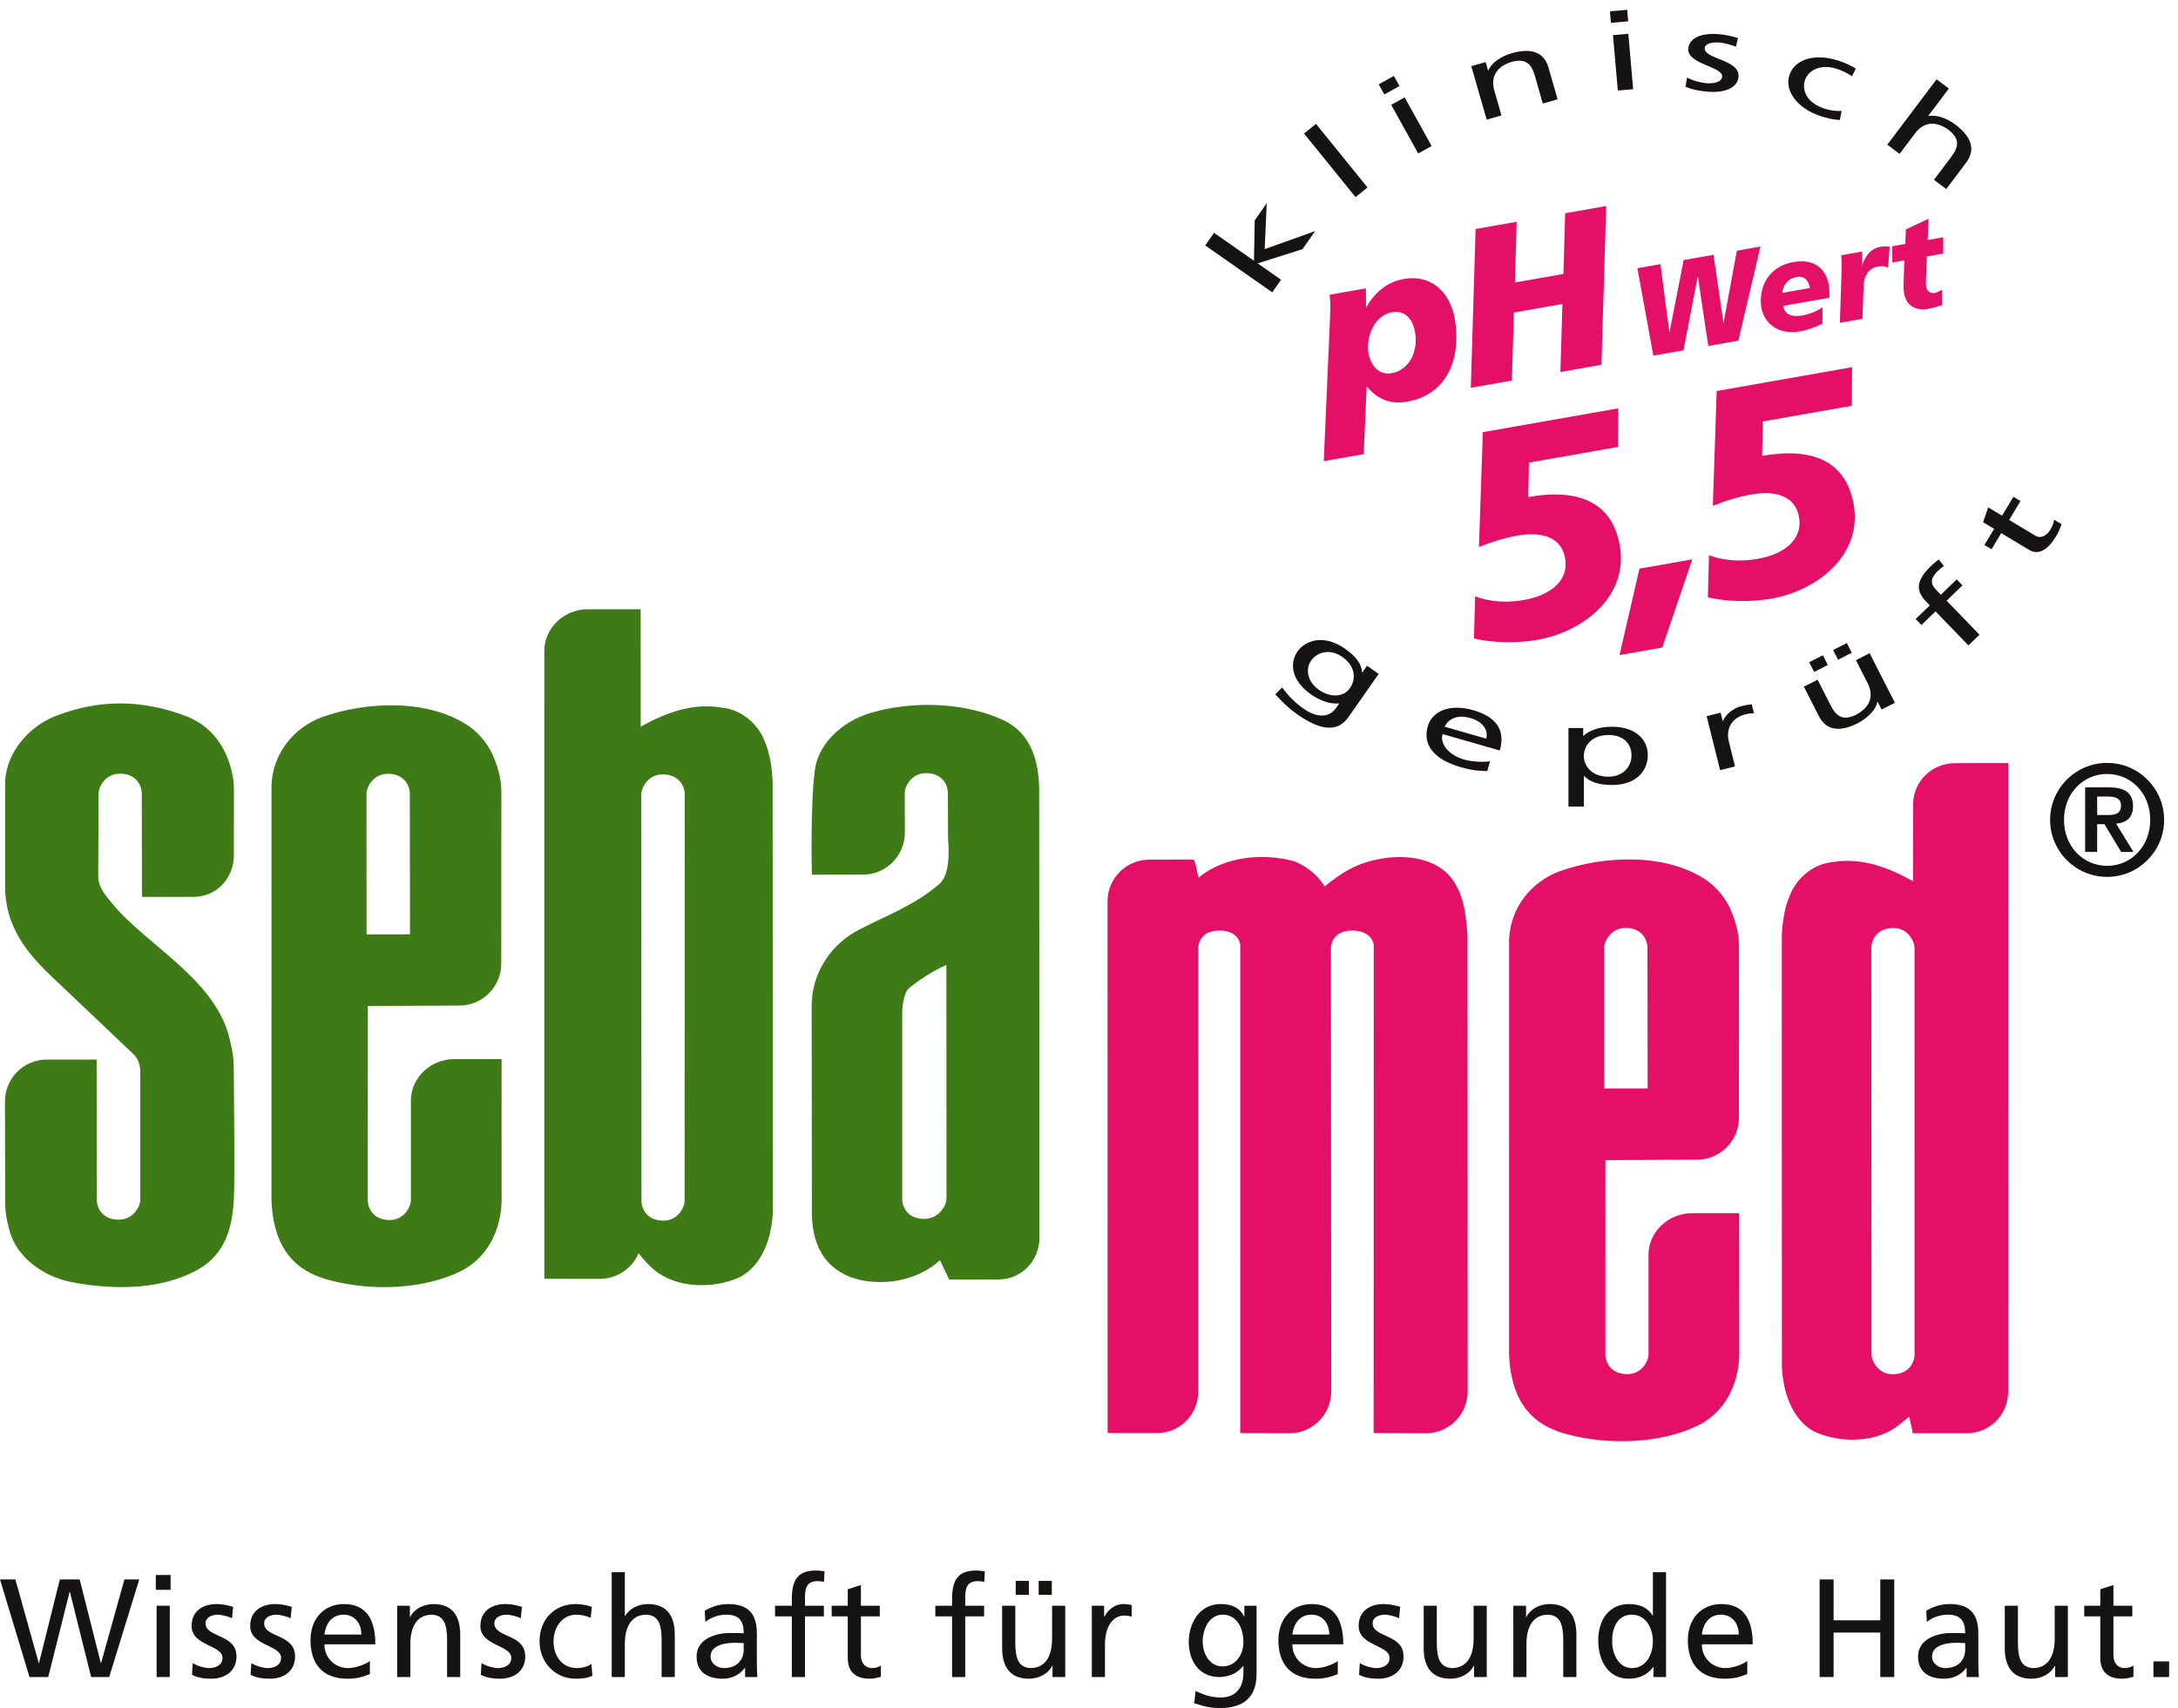 <?xml version="1.0" encoding="UTF-8"?>
<svg width="167pt" version="1.1" xmlns="http://www.w3.org/2000/svg" height="131pt" viewBox="0 0 167 131" xmlns:xlink="http://www.w3.org/1999/xlink">
 <defs>
  <clipPath id="Clip0">
   <path d="M0 0 L0 130.248 L166.319 130.248 L166.319 0 L0 0 Z" transform="translate(0, 0.752)"/>
  </clipPath>
 </defs>
 <g id="Hintergrund">
  <g id="Gruppe1" clip-path="url(#Clip0)">
   <path style="fill:#161413; fill-rule:nonzero;stroke:none;" d="M0 0 L1.18 0 L2.97 6.411 L2.991 6.411 L4.588 0 L6.111 0 L7.729 6.411 L7.751 6.411 L9.541 0 L10.677 0 L8.373 7.484 L6.989 7.484 L5.359 0.944 L5.339 0.944 L3.698 7.484 L2.263 7.484 L0 0 Z" transform="translate(0, 121.136)"/>
   <path style="fill:#161413; fill-rule:nonzero;stroke:none;" d="M0.065 2.358 L1.072 2.358 L1.072 7.826 L0.065 7.826 L0.065 2.358 Z M1.137 1.136 L0 1.136 L0 0 L1.137 0 L1.137 1.136 Z" transform="translate(11.945, 120.794)"/>
   <path style="fill:#161413; fill-rule:nonzero;stroke:none;" d="M0.085 4.524 C0.482 4.782 1.051 4.911 1.34 4.911 C1.801 4.911 2.369 4.717 2.369 4.128 C2.369 3.131 0 3.217 0 1.684 C0 0.546 0.846 0 1.928 0 C2.401 0 2.786 0.097 3.183 0.215 L3.098 1.095 C2.873 0.955 2.272 0.814 2.036 0.814 C1.522 0.814 1.072 1.029 1.072 1.48 C1.072 2.595 3.44 2.273 3.44 4.021 C3.44 5.189 2.508 5.725 1.533 5.725 C1.018 5.725 0.493 5.671 0.031 5.426 L0.085 4.524 Z" transform="translate(14.691, 123.023)"/>
   <path style="fill:#161413; fill-rule:nonzero;stroke:none;" d="M0.086 4.524 C0.483 4.782 1.051 4.911 1.34 4.911 C1.802 4.911 2.369 4.717 2.369 4.128 C2.369 3.131 0 3.217 0 1.684 C0 0.546 0.848 0 1.93 0 C2.401 0 2.787 0.097 3.185 0.215 L3.098 1.095 C2.874 0.955 2.272 0.814 2.036 0.814 C1.523 0.814 1.072 1.029 1.072 1.48 C1.072 2.595 3.441 2.273 3.441 4.021 C3.441 5.189 2.509 5.725 1.534 5.725 C1.018 5.725 0.494 5.671 0.031 5.426 L0.086 4.524 Z" transform="translate(19.184, 123.023)"/>
   <path style="fill:#161413; fill-rule:nonzero;stroke:none;" d="M3.902 2.338 C3.902 1.502 3.409 0.814 2.541 0.814 C1.555 0.814 1.147 1.63 1.071 2.338 L3.902 2.338 Z M4.556 5.371 C4.171 5.511 3.73 5.725 2.83 5.725 C0.891 5.725 0 4.546 0 2.766 C0 1.147 1.018 0 2.562 0 C4.384 0 4.975 1.329 4.975 3.088 L1.071 3.088 C1.071 4.171 1.918 4.911 2.873 4.911 C3.538 4.911 4.309 4.567 4.556 4.364 L4.556 5.371 Z" transform="translate(23.806, 123.023)"/>
   <path style="fill:#161413; fill-rule:nonzero;stroke:none;" d="M0 0.129 L0.977 0.129 L0.977 0.998 L0.998 0.998 C1.298 0.375 2.027 0 2.787 0 C4.203 0 4.836 0.88 4.836 2.349 L4.836 5.597 L3.828 5.597 L3.828 2.766 C3.828 1.491 3.549 0.869 2.67 0.814 C1.524 0.814 1.009 1.737 1.009 3.066 L1.009 5.597 L0 5.597 L0 0.129 Z" transform="translate(30.453, 123.023)"/>
   <path style="fill:#161413; fill-rule:nonzero;stroke:none;" d="M0.085 4.524 C0.482 4.782 1.051 4.911 1.34 4.911 C1.801 4.911 2.369 4.717 2.369 4.128 C2.369 3.131 0 3.217 0 1.684 C0 0.546 0.847 0 1.93 0 C2.401 0 2.786 0.097 3.184 0.215 L3.098 1.095 C2.872 0.955 2.272 0.814 2.037 0.814 C1.521 0.814 1.071 1.029 1.071 1.48 C1.071 2.595 3.44 2.273 3.44 4.021 C3.44 5.189 2.508 5.725 1.532 5.725 C1.018 5.725 0.492 5.671 0.032 5.426 L0.085 4.524 Z" transform="translate(36.835, 123.023)"/>
   <path style="fill:#161413; fill-rule:nonzero;stroke:none;" d="M3.924 1.051 C3.537 0.891 3.152 0.814 2.83 0.814 C1.705 0.814 1.073 1.822 1.073 2.862 C1.073 3.839 1.598 4.911 2.894 4.911 C3.237 4.911 3.665 4.804 3.978 4.599 L4.053 5.5 C3.633 5.693 3.152 5.725 2.787 5.725 C1.136 5.725 0 4.428 0 2.862 C0 1.202 1.115 0 2.787 0 C3.194 0 3.721 0.097 4.01 0.215 L3.924 1.051 Z" transform="translate(41.37, 123.023)"/>
   <path style="fill:#161413; fill-rule:nonzero;stroke:none;" d="M0 0 L1.007 0 L1.007 3.355 L1.029 3.355 C1.394 2.776 2.026 2.443 2.787 2.443 C4.202 2.443 4.836 3.323 4.836 4.792 L4.836 8.04 L3.827 8.04 L3.827 5.209 C3.827 3.934 3.549 3.312 2.669 3.257 C1.522 3.257 1.007 4.18 1.007 5.509 L1.007 8.04 L0 8.04 L0 0 Z" transform="translate(46.903, 120.58)"/>
   <path style="fill:#161413; fill-rule:nonzero;stroke:none;" d="M3.614 2.991 C3.398 2.991 3.185 2.97 2.97 2.97 C2.424 2.97 1.072 3.056 1.072 4.021 C1.072 4.599 1.63 4.911 2.091 4.911 C3.089 4.911 3.614 4.288 3.614 3.475 L3.614 2.991 Z M0.623 0.515 C1.127 0.215 1.726 0 2.424 0 C3.989 0 4.621 0.771 4.621 2.264 L4.621 4.524 C4.621 5.146 4.643 5.436 4.664 5.597 L3.721 5.597 L3.721 4.89 L3.698 4.89 C3.463 5.222 2.928 5.725 2.005 5.725 C0.826 5.725 0 5.211 0 4.021 C0 2.648 1.502 2.22 2.54 2.22 C2.938 2.22 3.216 2.22 3.614 2.241 C3.614 1.298 3.271 0.814 2.262 0.814 C1.694 0.814 1.083 1.029 0.676 1.373 L0.623 0.515 Z" transform="translate(53.412, 123.023)"/>
   <path style="fill:#161413; fill-rule:nonzero;stroke:none;" d="M1.287 3.516 L0 3.516 L0 2.701 L1.287 2.701 L1.287 2.198 C1.287 0.869 1.63 0 3.12 0 C3.377 0 3.592 0.032 3.795 0.063 L3.753 0.88 C3.636 0.836 3.441 0.814 3.27 0.814 C2.403 0.814 2.295 1.372 2.295 2.112 L2.295 2.701 L3.742 2.701 L3.742 3.516 L2.295 3.516 L2.295 8.169 L1.287 8.169 L1.287 3.516 Z" transform="translate(59.428, 120.451)"/>
   <path style="fill:#161413; fill-rule:nonzero;stroke:none;" d="M3.688 2.402 L2.241 2.402 L2.241 5.393 C2.241 6.025 2.627 6.369 3.089 6.369 C3.398 6.369 3.624 6.272 3.773 6.175 L3.773 7.033 C3.549 7.097 3.239 7.183 2.915 7.183 C1.877 7.183 1.233 6.69 1.233 5.597 L1.233 2.402 L0 2.402 L0 1.587 L1.233 1.587 L1.233 0.322 L2.241 0 L2.241 1.587 L3.688 1.587 L3.688 2.402 Z" transform="translate(63.77, 121.565)"/>
   <path style="fill:#161413; fill-rule:nonzero;stroke:none;" d="M1.284 3.516 L0 3.516 L0 2.701 L1.284 2.701 L1.284 2.198 C1.284 0.869 1.629 0 3.118 0 C3.376 0 3.59 0.032 3.793 0.063 L3.751 0.88 C3.634 0.836 3.441 0.814 3.268 0.814 C2.4 0.814 2.293 1.372 2.293 2.112 L2.293 2.701 L3.74 2.701 L3.74 3.516 L2.293 3.516 L2.293 8.169 L1.284 8.169 L1.284 3.516 Z" transform="translate(71.718, 120.451)"/>
   <path style="fill:#161413; fill-rule:nonzero;stroke:none;" d="M2.799 0 L3.807 0 L3.807 1.071 L2.799 1.071 L2.799 0 Z M1.041 0 L2.049 0 L2.049 1.071 L1.041 1.071 L1.041 0 Z M4.836 7.375 L3.861 7.375 L3.861 6.506 L3.84 6.506 C3.539 7.128 2.811 7.503 2.049 7.503 C0.634 7.503 0 6.625 0 5.155 L0 1.907 L1.009 1.907 L1.009 4.737 C1.009 6.012 1.287 6.635 2.167 6.689 C3.314 6.689 3.829 5.767 3.829 4.436 L3.829 1.907 L4.836 1.907 L4.836 7.375 Z" transform="translate(76.841, 121.245)"/>
   <path style="fill:#161413; fill-rule:nonzero;stroke:none;" d="M0 0.129 L0.944 0.129 L0.944 0.977 L0.966 0.977 C1.233 0.408 1.812 0 2.392 0 C2.691 0 2.841 0.033 3.056 0.075 L3.056 0.977 C2.874 0.901 2.67 0.88 2.499 0.88 C1.598 0.88 1.008 1.737 1.008 3.109 L1.008 5.597 L0 5.597 L0 0.129 Z" transform="translate(83.716, 123.023)"/>
   <path style="fill:#161413; fill-rule:nonzero;stroke:none;" d="M4.191 2.927 C4.191 1.791 3.666 0.814 2.592 0.814 C1.575 0.814 1.07 1.919 1.07 2.852 C1.07 3.882 1.649 4.782 2.592 4.782 C3.537 4.782 4.191 3.945 4.191 2.927 Z M5.199 5.36 C5.199 7.022 4.341 7.977 2.38 7.977 C1.8 7.977 1.298 7.901 0.417 7.602 L0.524 6.669 C1.298 7.022 1.758 7.162 2.498 7.162 C3.559 7.162 4.191 6.443 4.191 5.285 L4.191 4.749 L4.169 4.749 C3.741 5.318 3.033 5.597 2.337 5.597 C0.77 5.597 0 4.32 0 2.905 C0 1.502 0.792 0 2.444 0 C3.408 0 3.944 0.354 4.244 0.944 L4.266 0.944 L4.266 0.129 L5.199 0.129 L5.199 5.36 Z" transform="translate(91.148, 123.023)"/>
   <path style="fill:#161413; fill-rule:nonzero;stroke:none;" d="M3.901 2.338 C3.901 1.502 3.408 0.814 2.539 0.814 C1.555 0.814 1.146 1.63 1.071 2.338 L3.901 2.338 Z M4.554 5.371 C4.168 5.511 3.728 5.725 2.828 5.725 C0.889 5.725 0 4.546 0 2.766 C0 1.147 1.018 0 2.561 0 C4.385 0 4.974 1.329 4.974 3.088 L1.071 3.088 C1.071 4.171 1.917 4.911 2.873 4.911 C3.535 4.911 4.308 4.567 4.554 4.364 L4.554 5.371 Z" transform="translate(98.022, 123.023)"/>
   <path style="fill:#161413; fill-rule:nonzero;stroke:none;" d="M0.087 4.524 C0.484 4.782 1.052 4.911 1.34 4.911 C1.802 4.911 2.37 4.717 2.37 4.128 C2.37 3.131 0 3.217 0 1.684 C0 0.546 0.847 0 1.93 0 C2.402 0 2.788 0.097 3.184 0.215 L3.099 1.095 C2.873 0.955 2.274 0.814 2.037 0.814 C1.524 0.814 1.073 1.029 1.073 1.48 C1.073 2.595 3.442 2.273 3.442 4.021 C3.442 5.189 2.51 5.725 1.533 5.725 C1.019 5.725 0.493 5.671 0.032 5.426 L0.087 4.524 Z" transform="translate(104.176, 123.023)"/>
   <path style="fill:#161413; fill-rule:nonzero;stroke:none;" d="M4.835 5.468 L3.858 5.468 L3.858 4.599 L3.837 4.599 C3.538 5.221 2.808 5.596 2.046 5.596 C0.631 5.596 0 4.718 0 3.248 L0 0 L1.006 0 L1.006 2.83 C1.006 4.105 1.287 4.728 2.165 4.782 C3.311 4.782 3.828 3.86 3.828 2.529 L3.828 0 L4.835 0 L4.835 5.468 Z" transform="translate(109.163, 123.152)"/>
   <path style="fill:#161413; fill-rule:nonzero;stroke:none;" d="M0 0.129 L0.976 0.129 L0.976 0.998 L0.998 0.998 C1.297 0.375 2.026 0 2.788 0 C4.203 0 4.836 0.88 4.836 2.349 L4.836 5.597 L3.828 5.597 L3.828 2.766 C3.828 1.491 3.549 0.869 2.67 0.814 C1.521 0.814 1.007 1.737 1.007 3.066 L1.007 5.597 L0 5.597 L0 0.129 Z" transform="translate(116.036, 123.023)"/>
   <path style="fill:#161413; fill-rule:nonzero;stroke:none;" d="M2.583 7.354 C3.72 7.354 4.192 6.228 4.192 5.316 C4.192 4.297 3.666 3.257 2.572 3.257 C1.48 3.257 1.05 4.287 1.072 5.285 C1.05 6.142 1.5 7.354 2.583 7.354 Z M4.235 7.268 L4.213 7.268 C3.945 7.675 3.324 8.168 2.348 8.168 C0.697 8.168 0 6.7 0 5.209 C0 3.741 0.772 2.443 2.36 2.443 C3.313 2.443 3.86 2.818 4.171 3.323 L4.192 3.323 L4.192 0 L5.2 0 L5.2 8.04 L4.235 8.04 L4.235 7.268 Z" transform="translate(122.545, 120.58)"/>
   <path style="fill:#161413; fill-rule:nonzero;stroke:none;" d="M3.903 2.338 C3.903 1.502 3.41 0.814 2.541 0.814 C1.555 0.814 1.147 1.63 1.074 2.338 L3.903 2.338 Z M4.556 5.371 C4.171 5.511 3.733 5.725 2.832 5.725 C0.89 5.725 0 4.546 0 2.766 C0 1.147 1.02 0 2.563 0 C4.384 0 4.976 1.329 4.976 3.088 L1.074 3.088 C1.074 4.171 1.918 4.911 2.874 4.911 C3.538 4.911 4.311 4.567 4.556 4.364 L4.556 5.371 Z" transform="translate(129.418, 123.023)"/>
   <path style="fill:#161413; fill-rule:nonzero;stroke:none;" d="M0 0 L1.071 0 L1.071 3.131 L4.652 3.131 L4.652 0 L5.723 0 L5.723 7.484 L4.652 7.484 L4.652 4.074 L1.071 4.074 L1.071 7.484 L0 7.484 L0 0 Z" transform="translate(139.521, 121.136)"/>
   <path style="fill:#161413; fill-rule:nonzero;stroke:none;" d="M3.614 2.991 C3.399 2.991 3.184 2.97 2.97 2.97 C2.423 2.97 1.071 3.056 1.071 4.021 C1.071 4.599 1.63 4.911 2.091 4.911 C3.088 4.911 3.614 4.288 3.614 3.475 L3.614 2.991 Z M0.623 0.515 C1.128 0.215 1.726 0 2.423 0 C3.989 0 4.621 0.771 4.621 2.264 L4.621 4.524 C4.621 5.146 4.642 5.436 4.664 5.597 L3.721 5.597 L3.721 4.89 L3.699 4.89 C3.463 5.222 2.928 5.725 2.006 5.725 C0.826 5.725 0 5.211 0 4.021 C0 2.648 1.503 2.22 2.541 2.22 C2.937 2.22 3.216 2.22 3.614 2.241 C3.614 1.298 3.269 0.814 2.263 0.814 C1.694 0.814 1.083 1.029 0.675 1.373 L0.623 0.515 Z" transform="translate(147.069, 123.023)"/>
   <path style="fill:#161413; fill-rule:nonzero;stroke:none;" d="M4.836 5.468 L3.86 5.468 L3.86 4.599 L3.838 4.599 C3.538 5.221 2.81 5.596 2.048 5.596 C0.632 5.596 0 4.718 0 3.248 L0 0 L1.008 0 L1.008 2.83 C1.008 4.105 1.286 4.728 2.165 4.782 C3.313 4.782 3.828 3.86 3.828 2.529 L3.828 0 L4.836 0 L4.836 5.468 Z" transform="translate(153.718, 123.152)"/>
   <path style="fill:#161413; fill-rule:nonzero;stroke:none;" d="M3.687 2.402 L2.24 2.402 L2.24 5.393 C2.24 6.025 2.627 6.369 3.087 6.369 C3.399 6.369 3.623 6.272 3.774 6.175 L3.774 7.033 C3.548 7.097 3.238 7.183 2.915 7.183 C1.875 7.183 1.233 6.69 1.233 5.597 L1.233 2.402 L0 2.402 L0 1.587 L1.233 1.587 L1.233 0.322 L2.24 0 L2.24 1.587 L3.687 1.587 L3.687 2.402 Z" transform="translate(159.809, 121.565)"/>
   <path style="fill:#161413; fill-rule:nonzero;stroke:none;" d="M0 0 L1.201 0 L1.201 1.201 L0 1.201 L0 0 Z" transform="translate(165.118, 127.419)"/>
   <path style="fill:#e41067; fill-rule:evenodd;stroke:none;" d="M11.06 0 L0.679 1.827 L0.382 10.635 C1.3 10.262 2.3 9.944 3.371 9.756 C5.009 9.468 6.682 9.76 6.987 11.49 C7.309 13.312 5.71 14.367 3.844 14.695 C2.775 14.884 1.468 14.926 0.088 14.418 L0 17.649 C1.448 18.004 3.398 18.013 4.856 17.757 C8.405 17.132 11.867 14.409 11.181 10.518 C10.59 7.171 7.987 6.126 4.163 6.8 L4.214 4.162 L11.043 2.96 L11.06 0 Z" transform="translate(113.018, 31.318)"/>
   <path style="fill:#e41067; fill-rule:evenodd;stroke:none;" d="M0 7.342 L3.279 6.765 L5.579 0 L1.529 0.713 L0 7.342 Z" transform="translate(124.179, 42.899)"/>
   <path style="fill:#e41067; fill-rule:evenodd;stroke:none;" d="M11.057 0 L0.677 1.827 L0.38 10.635 C1.298 10.262 2.299 9.945 3.369 9.757 C5.008 9.469 6.68 9.761 6.985 11.49 C7.306 13.312 5.709 14.367 3.841 14.696 C2.773 14.884 1.465 14.926 0.086 14.418 L0 17.649 C1.446 18.005 3.397 18.014 4.853 17.758 C8.405 17.132 11.867 14.41 11.178 10.518 C10.588 7.171 7.986 6.127 4.161 6.801 L4.213 4.162 L11.041 2.96 L11.057 0 Z" transform="translate(130.952, 28.161)"/>
   <path style="fill:#e41067; fill-rule:evenodd;stroke:none;" d="M3.432 6.079 C3.227 4.918 3.806 3.185 5.236 2.934 C6.195 2.765 6.812 3.401 7.002 4.479 C7.243 5.843 6.626 7.357 5.195 7.608 C4.185 7.786 3.59 6.972 3.432 6.079 Z M0 14.354 L3.062 13.816 L3.291 8.621 C4.123 9.602 5.083 10.024 6.412 9.789 C9.578 9.232 10.552 6.301 10.043 3.423 C9.696 1.454 8.294 0 6.138 0.379 C5.044 0.571 4 1.241 3.274 2.532 L3.241 2.538 L3.23 1.1 L0.452 1.589 C0.481 1.947 0.525 2.392 0.499 2.934 L0 14.354 Z" transform="translate(101.501, 21.015)"/>
   <path style="fill:#e41067; fill-rule:evenodd;stroke:none;" d="M0 13.941 L3.149 13.387 L3.304 8.17 L7.023 7.516 L6.868 12.732 L10.016 12.178 L10.382 0 L7.234 0.555 L7.101 5.211 L3.383 5.865 L3.515 1.209 L0.366 1.764 L0 13.941 Z" transform="translate(112.776, 15.799)"/>
   <path style="fill:#e41067; fill-rule:evenodd;stroke:none;" d="M1.225 8.368 L3.535 7.961 L4.622 2.335 L4.642 2.332 L5.439 7.627 L7.746 7.22 L9.437 0 L7.628 0.319 L6.615 5.812 L6.595 5.815 L5.84 0.634 L3.549 1.037 L2.47 6.542 L2.451 6.545 L1.77 1.35 L0 1.661 L1.225 8.368 Z" transform="translate(125.547, 18.908)"/>
   <path style="fill:#e41067; fill-rule:evenodd;stroke:none;" d="M1.805 2.598 C1.844 2.096 2.158 1.515 2.908 1.383 C3.543 1.27 3.834 1.685 3.929 2.224 L1.805 2.598 Z M4.895 3.7 C4.454 4.016 3.85 4.241 3.388 4.322 C2.33 4.509 1.986 4.133 1.871 3.598 L5.421 2.973 C5.435 2.663 5.415 2.21 5.38 2.009 C5.11 0.489 4.003 0 2.685 0.231 C0.453 0.624 0 2.549 0.206 3.713 C0.429 4.973 1.514 5.842 3.188 5.548 C3.688 5.46 4.316 5.25 4.888 4.961 L4.895 3.7 Z" transform="translate(134.849, 19.864)"/>
   <path style="fill:#e41067; fill-rule:evenodd;stroke:none;" d="M0.105 0.7 C0.137 1.161 0.135 1.598 0.125 2.046 L0 5.885 L1.731 5.58 L1.815 3.186 C1.809 2.423 2.128 1.712 2.859 1.584 C3.187 1.526 3.444 1.521 3.696 1.654 L3.821 0.056 C3.572 0 3.298 0.019 3.066 0.06 C2.354 0.186 1.896 0.841 1.721 1.477 L1.702 1.48 L1.712 0.417 L0.105 0.7 Z" transform="translate(141.074, 18.873)"/>
   <path style="fill:#e41067; fill-rule:evenodd;stroke:none;" d="M0.003 3.354 L0.926 3.192 L0.877 4.649 C0.855 5.198 0.861 5.456 0.905 5.706 C1.09 6.754 1.868 7.064 2.753 6.907 C3.1 6.846 3.457 6.743 3.815 6.621 L3.803 5.443 C3.633 5.542 3.454 5.653 3.272 5.686 C2.924 5.746 2.664 5.564 2.606 5.228 C2.563 4.987 2.586 4.726 2.597 4.337 L2.649 2.89 L3.908 2.667 L3.905 1.419 L2.712 1.629 L2.783 0 L1.041 0.811 L0.992 1.932 L0 2.107 L0.003 3.354 Z" transform="translate(145.092, 16.778)"/>
   <path style="fill:#161413; fill-rule:evenodd;stroke:none;" d="M5.142 6.835 L5.817 5.869 L4.021 4.612 L7.458 3.526 L8.428 2.139 L4.561 3.52 L4.718 0 L3.797 1.315 L3.74 4.415 L0.678 2.271 L0 3.236 L5.142 6.835 Z" transform="translate(92.41, 15.586)"/>
   <path style="fill:#161413; fill-rule:evenodd;stroke:none;" d="M3.951 5.618 L4.866 4.876 L0.917 0 L0 0.742 L3.951 5.618 Z" transform="translate(99.989, 9.501)"/>
   <path style="fill:#161413; fill-rule:evenodd;stroke:none;" d="M1.163 0 L0 0.645 L0.431 1.42 L1.594 0.775 L1.163 0 Z M3.029 5.949 L4.059 5.378 L1.99 1.646 L0.959 2.219 L3.029 5.949 Z" transform="translate(105.714, 5.822)"/>
   <path style="fill:#161413; fill-rule:evenodd;stroke:none;" d="M1.178 5.554 L2.31 5.228 L1.767 3.33 C1.48 2.333 1.86 1.476 3.151 1.105 C4.151 0.862 4.6 1.239 4.873 2.195 L5.481 4.319 L6.616 3.994 L5.917 1.558 C5.602 0.456 4.701 0 3.107 0.456 C2.253 0.701 1.514 1.218 1.31 1.781 L1.286 1.788 L1.099 1.137 L0 1.452 L1.178 5.554 Z" transform="translate(112.815, 3.624)"/>
   <path style="fill:#161413; fill-rule:evenodd;stroke:none;" d="M1.324 0 L0 0.115 L0.077 0.999 L1.402 0.884 L1.324 0 Z M0.607 6.193 L1.781 6.091 L1.411 1.84 L0.234 1.943 L0.607 6.193 Z" transform="translate(123.442, 0.752)"/>
   <path style="fill:#161413; fill-rule:evenodd;stroke:none;" d="M0 4.134 C0.52 4.373 1.129 4.468 1.729 4.521 C2.867 4.62 3.991 4.299 4.069 3.39 C4.188 2.031 1.405 2.04 1.479 1.173 C1.511 0.822 2.051 0.702 2.65 0.755 C2.925 0.778 3.616 0.948 3.869 1.079 L4.028 0.405 C3.573 0.273 3.131 0.158 2.581 0.11 C1.317 0 0.294 0.339 0.217 1.222 C0.112 2.414 2.881 2.589 2.812 3.363 C2.772 3.822 2.098 3.914 1.559 3.867 C1.223 3.838 0.568 3.68 0.124 3.439 L0 4.134 Z" transform="translate(129.234, 2.512)"/>
   <path style="fill:#161413; fill-rule:evenodd;stroke:none;" d="M5.478 1.206 C5.184 1.014 4.624 0.753 4.171 0.604 C2.307 0 0.777 0.488 0.378 1.721 C0 2.883 0.953 4.257 2.79 4.854 C3.195 4.985 3.739 5.136 4.252 5.144 L4.386 4.448 C3.991 4.487 3.487 4.412 3.104 4.287 C1.662 3.818 1.335 2.832 1.571 2.108 C1.821 1.337 2.769 0.817 4.021 1.225 C4.38 1.341 4.791 1.537 5.182 1.795 L5.478 1.206 Z" transform="translate(136.822, 4.055)"/>
   <path style="fill:#161413; fill-rule:evenodd;stroke:none;" d="M0 5.011 L0.942 5.721 L2.131 4.144 C2.755 3.315 3.669 3.104 4.741 3.912 C5.538 4.564 5.506 5.147 4.907 5.943 L3.577 7.706 L4.52 8.417 L6.044 6.393 C6.734 5.477 6.555 4.483 5.234 3.486 C4.522 2.951 3.775 2.713 3.163 2.817 L3.143 2.802 L4.719 0.71 L3.778 0 L0 5.011 Z" transform="translate(144.711, 6.083)"/>
   <path style="fill:#161413; fill-rule:evenodd;stroke:none;" d="M3.349 4.267 C2.444 3.633 2.292 2.669 2.753 2.011 C3.171 1.415 4.147 1.047 5.125 1.73 C6.152 2.45 6.217 3.426 5.71 4.153 C5.254 4.804 4.254 4.899 3.349 4.267 Z M7.928 3.041 L7.034 2.415 L6.669 2.936 L6.649 2.921 C6.625 2.343 6.27 1.757 5.344 1.109 C3.761 0 2.33 0.428 1.7 1.325 C1.068 2.23 1.236 3.563 2.737 4.614 C3.404 5.082 4.21 5.379 4.875 5.304 L4.893 5.317 L4.654 5.66 C4.136 6.4 3.209 6.434 2.191 5.723 C1.482 5.226 1.101 4.827 0.52 4.083 L0 4.607 C0.709 5.39 1.158 5.775 1.713 6.164 C3.593 7.481 4.844 7.447 5.586 6.385 L7.928 3.041 Z" transform="translate(97.785, 48.643)"/>
   <path style="fill:#161413; fill-rule:evenodd;stroke:none;" d="M1.68 1.77 C1.916 1.264 2.551 0.784 3.66 1.103 C4.637 1.383 5.043 2.057 4.866 2.684 L1.68 1.77 Z M5.164 4.414 C4.843 4.487 3.901 4.495 3.154 4.281 C2.08 3.974 1.287 3.146 1.52 2.333 L5.91 3.592 C6.287 2.273 5.91 1.086 3.86 0.498 C2.123 0 0.731 0.532 0.383 1.746 C0 3.081 0.747 4.252 2.931 4.878 C3.944 5.17 4.483 5.15 4.948 5.17 L5.164 4.414 Z" transform="translate(109.09, 53.966)"/>
   <path style="fill:#161413; fill-rule:evenodd;stroke:none;" d="M4.829 2.218 C4.856 2.887 4.327 3.832 3.061 3.832 C1.731 3.832 1.179 2.953 1.179 2.242 C1.179 1.447 1.794 0.636 3.071 0.636 C4.353 0.636 4.854 1.447 4.829 2.218 Z M0 6.123 L1.179 6.124 L1.179 3.781 L1.203 3.781 C1.568 4.175 2.208 4.467 3.336 4.467 C5.269 4.468 6.083 3.33 6.083 2.158 C6.083 1.013 5.18 0 3.323 0 C2.195 0 1.467 0.385 1.154 0.703 L1.128 0.703 L1.128 0.101 L0 0.101 L0 6.123 Z" transform="translate(120.264, 55.736)"/>
   <path style="fill:#161413; fill-rule:evenodd;stroke:none;" d="M1.033 5.045 L2.178 4.76 L1.708 2.877 C1.448 1.838 1.955 1.022 2.978 0.767 C3.172 0.718 3.408 0.677 3.628 0.682 L3.459 0 C3.208 0.028 3.032 0.046 2.689 0.131 C2.033 0.295 1.452 0.768 1.256 1.273 L1.232 1.279 L1.071 0.638 L0 0.905 L1.033 5.045 Z" transform="translate(130.858, 54.02)"/>
   <path style="fill:#161413; fill-rule:evenodd;stroke:none;" d="M5.042 0.779 L3.991 1.315 L4.888 3.073 C5.357 3.998 5.149 4.913 3.952 5.521 C3.017 5.952 2.506 5.668 2.054 4.78 L1.051 2.812 L0 3.348 L1.151 5.606 C1.672 6.627 2.644 6.902 4.118 6.151 C4.911 5.746 5.539 5.099 5.631 4.507 L5.654 4.496 L5.962 5.1 L6.979 4.58 L5.042 0.779 Z M2.621 1.28 L3.672 0.745 L3.292 0 L2.242 0.535 L2.621 1.28 Z M0.788 2.214 L1.838 1.679 L1.459 0.934 L0.409 1.469 L0.788 2.214 Z" transform="translate(138.314, 49.319)"/>
   <path style="fill:#161413; fill-rule:evenodd;stroke:none;" d="M4.14 6.588 L4.99 5.769 L2.467 3.157 L3.684 1.982 L3.242 1.523 L2.025 2.7 L1.705 2.369 C1.305 1.953 1.091 1.554 1.823 0.849 C1.967 0.709 2.141 0.564 2.263 0.492 L1.858 0 C1.67 0.146 1.472 0.304 1.255 0.513 C0 1.724 0.184 2.49 0.904 3.236 L1.175 3.519 L0.093 4.564 L0.536 5.022 L1.618 3.977 L4.14 6.588 Z" transform="translate(146.791, 42.912)"/>
   <path style="fill:#161413; fill-rule:evenodd;stroke:none;" d="M2.324 0 L1.453 1.451 L0.392 0.815 L0 1.954 L0.847 2.463 L0.102 3.699 L0.649 4.026 L1.391 2.79 L3.528 4.074 C4.259 4.514 4.977 4.066 5.603 3.023 C5.798 2.701 5.927 2.354 6.021 2.103 L5.446 1.759 C5.42 1.947 5.35 2.212 5.162 2.523 C4.884 2.986 4.421 3.235 3.998 2.982 L1.998 1.779 L2.87 0.328 L2.324 0 Z" transform="translate(152.055, 38.099)"/>
   <path style="fill:#161413; fill-rule:evenodd;stroke:none;" d="M3.608 2.579 L4.431 2.579 C4.904 2.579 5.437 2.676 5.437 3.257 C5.437 3.923 4.965 3.996 4.421 3.996 L3.608 3.996 L3.608 2.579 Z M2.688 6.829 L3.608 6.829 L3.608 4.698 L4.165 4.698 L5.448 6.829 L6.393 6.829 L5.06 4.662 C5.873 4.589 6.357 4.178 6.357 3.33 C6.357 2.288 5.715 1.877 4.527 1.877 L2.688 1.877 L2.688 6.829 Z M4.371 7.895 C2.544 7.895 1.065 6.417 1.065 4.371 C1.065 2.324 2.544 0.848 4.371 0.848 C6.2 0.848 7.677 2.324 7.677 4.371 C7.677 6.417 6.2 7.895 4.371 7.895 Z M4.371 8.742 C6.781 8.742 8.743 6.781 8.743 4.371 C8.743 1.961 6.781 0 4.371 0 C1.961 0 0 1.961 0 4.371 C0 6.781 1.961 8.742 4.371 8.742 Z" transform="translate(157.194, 58.511)"/>
   <path style="fill:#3e7a15; fill-rule:evenodd;stroke:none;" d="M14.486 15.161 L10.541 15.161 L10.524 7.218 C10.528 6.786 10.232 5.729 8.875 5.712 C7.683 5.695 7.215 6.79 7.215 7.218 L7.187 13.698 C7.236 14.62 8.082 15.428 8.642 16.119 C11.438 19.179 16.359 21.756 17.299 26.22 C17.536 27.344 17.591 27.19 17.591 29.744 C17.591 30.806 17.671 36.431 17.591 38.227 C17.499 40.302 17.038 42.211 15.311 43.446 C12.498 45.304 8.576 45.376 5.104 44.699 C3.01 44.29 0.839 42.789 0.346 40.602 C0.164 39.993 0.065 39.352 0.05 38.694 L0.037 30.847 C0.037 29.075 1.467 27.639 3.238 27.639 L7.062 27.637 L7.08 38.413 C7.074 38.844 7.37 39.901 8.728 39.918 C9.921 39.935 10.413 38.841 10.413 38.413 L10.413 28.572 C10.396 28.048 10.266 27.667 9.969 27.306 L8.23 25.648 L3.854 21.496 C1.765 19.556 0 17.422 0.05 14.263 L0.05 6.287 C0.164 4 1.949 2.061 3.887 1.303 C7.21 0.003 10.453 0 13.869 1.278 C17.221 2.532 17.591 6.09 17.591 6.78 C17.591 7.439 17.587 9.703 17.587 11.964 C17.587 13.735 16.258 15.161 14.486 15.161 Z" transform="translate(0.345, 53.625)"/>
   <path style="fill:#3e7a15; fill-rule:evenodd;stroke:none;" d="M10.607 7.266 C10.611 6.834 10.316 5.776 8.959 5.759 C7.766 5.744 7.286 6.838 7.286 7.266 L7.292 18.073 L10.624 18.069 L10.607 7.266 Z M14.005 27.641 L17.644 27.639 L17.646 38.593 C17.581 40.764 16.558 42.853 14.583 43.873 C11.655 45.338 7.602 45.44 4.467 44.6 C2.624 44.106 0.156 42.947 0 38.434 L0.002 6.597 C0.116 4.229 1.665 2.237 3.869 1.415 C7.323 0.182 12.132 0 15.208 2.155 C15.916 2.665 16.558 3.438 16.936 4.244 C17.314 5.116 17.595 5.986 17.628 7.006 L17.62 20.327 C17.62 22.099 16.17 23.535 14.398 23.535 L7.387 23.568 L7.382 38.476 C7.377 38.906 7.673 39.964 9.03 39.982 C10.223 39.997 10.691 38.903 10.691 38.476 L10.691 30.82 C10.691 29.048 12.233 27.641 14.005 27.641 Z" transform="translate(20.815, 53.587)"/>
   <path style="fill:#3e7a15; fill-rule:evenodd;stroke:none;" d="M7.053 23.863 C7.056 23.25 7.243 22.325 7.507 22.07 C8.263 21.396 9.551 20.602 10.438 20.224 L10.446 38.193 C10.446 38.622 9.891 39.716 8.697 39.699 C7.341 39.683 7.045 38.625 7.05 38.193 L7.053 23.863 Z M3.85 17.468 C5.926 16.384 8.055 15.635 9.963 13.95 C10.854 13.095 10.567 10.664 10.567 10.664 L10.551 7.019 C10.556 6.587 10.26 5.53 8.903 5.513 C7.711 5.498 7.245 6.589 7.245 7.017 L7.254 10.061 C7.254 11.833 5.829 13.295 4.056 13.295 L0.122 13.301 C0.122 13.301 0 7.876 0.354 5.28 C0.667 2.982 2.829 1.3 5.017 0.79 C7.93 0 11.537 0.115 14.267 1.218 C14.729 1.465 17.513 2.086 17.554 6.762 L17.574 41.138 C17.574 42.909 16.199 44.346 14.428 44.346 L10.654 44.352 C10.408 43.856 10.179 43.363 9.947 42.87 C8.188 44.498 5.346 44.959 3.093 44.17 C0.859 43.291 0.125 41.381 0.125 39.176 L0.108 23.354 C0.108 20.775 1.68 18.521 3.85 17.468 Z" transform="translate(62.127, 53.783)"/>
   <path style="fill:#3e7a15; fill-rule:evenodd;stroke:none;" d="M10.768 14.168 C10.773 13.737 10.451 12.68 9.096 12.662 C7.902 12.648 7.435 13.741 7.435 14.168 L7.447 45.379 C7.442 45.812 7.738 46.868 9.095 46.886 C10.288 46.9 10.756 45.806 10.756 45.379 L10.768 14.168 Z M3.302 0 L7.386 0 L7.388 9.002 C9.214 7.982 11.347 7.144 13.601 7.538 C15.048 7.67 16.369 8.739 16.895 10.12 C17.307 11.075 17.455 12.145 17.505 13.247 L17.521 46.295 C17.405 48.203 16.747 50.26 15.004 51.214 C12.997 52.134 10.146 52.104 8.418 50.655 C7.731 50.081 7.228 49.381 7.228 49.381 C6.743 50.535 5.593 51.348 4.261 51.348 L0.002 51.346 L0 3.185 C0 1.413 1.529 0 3.302 0 Z" transform="translate(41.738, 46.731)"/>
   <path style="fill:#e41067; fill-rule:evenodd;stroke:none;" d="M10.608 7.266 C10.612 6.834 10.316 5.776 8.96 5.76 C7.766 5.744 7.287 6.838 7.287 7.266 L7.292 18.073 L10.624 18.069 L10.608 7.266 Z M14.005 27.642 L17.643 27.639 L17.647 38.594 C17.581 40.764 16.558 42.852 14.583 43.874 C11.656 45.339 7.603 45.44 4.468 44.6 C2.625 44.107 0.157 42.948 0 38.434 L0.001 6.597 C0.117 4.229 1.665 2.237 3.869 1.415 C7.324 0.181 12.132 0 15.208 2.155 C15.916 2.666 16.558 3.438 16.936 4.245 C17.313 5.116 17.595 5.986 17.628 7.007 L17.622 20.327 C17.622 22.099 16.17 23.535 14.398 23.535 L7.387 23.568 L7.383 38.475 C7.377 38.907 7.674 39.965 9.032 39.983 C10.224 39.998 10.692 38.904 10.692 38.475 L10.692 30.82 C10.692 29.048 12.233 27.642 14.005 27.642 Z" transform="translate(115.711, 65.407)"/>
   <path style="fill:#e41067; fill-rule:evenodd;stroke:none;" d="M27.615 41.353 C27.615 43.127 26.17 44.562 24.398 44.562 L20.406 44.541 L20.414 7.216 C20.414 6.604 19.87 6.002 18.759 6.002 C17.691 6.002 17.231 6.584 17.131 7.228 C17.131 7.229 17.152 32.43 17.155 41.353 C17.155 43.127 15.711 44.562 13.941 44.562 L10.176 44.541 L10.179 7.216 C10.179 6.604 9.685 6.002 8.575 6.002 C7.507 6.002 7.059 6.584 6.959 7.228 C6.959 7.229 6.963 32.484 6.958 41.353 C6.958 43.127 5.559 44.541 3.787 44.541 L0.008 44.541 L0 3.772 C0 2.001 1.432 0.564 3.204 0.564 L6.595 0.55 C6.742 0.648 6.967 1.956 6.967 1.956 C8.858 0.361 11.866 0 14.32 0.693 C15.998 1.362 16.645 2.618 16.645 2.618 C18.273 1.291 19.44 0.732 21.148 0.463 C23.167 0.143 25.692 0.529 26.746 2.568 C27.371 3.671 27.503 5.003 27.602 6.336 L27.615 41.353 Z" transform="translate(84.919, 65.367)"/>
   <path style="fill:#e41067; fill-rule:evenodd;stroke:none;" d="M6.863 14.155 C6.858 13.723 7.178 12.667 8.528 12.649 C9.715 12.634 10.179 13.728 10.179 14.155 L10.181 45.365 C10.185 45.798 9.878 46.854 8.528 46.872 C7.341 46.886 6.877 45.792 6.877 45.365 L6.863 14.155 Z M13.285 0.005 L17.364 0 L17.355 48.222 C17.355 49.994 15.936 51.403 14.164 51.403 L10.03 51.403 C9.997 50.962 9.834 50.565 9.784 50.122 L9.037 50.714 C7.318 52.162 4.484 52.194 2.488 51.272 C0.753 50.318 0.123 48.263 0.009 46.354 L0 13.306 C0.048 12.203 0.197 11.134 0.607 10.18 C1.129 8.798 2.442 7.729 3.881 7.597 C6.124 7.203 8.247 8.041 10.061 9.062 L10.07 3.177 C10.07 1.405 11.512 0.005 13.285 0.005 Z" transform="translate(136.619, 58.524)"/>
  </g>
 </g>
</svg>
